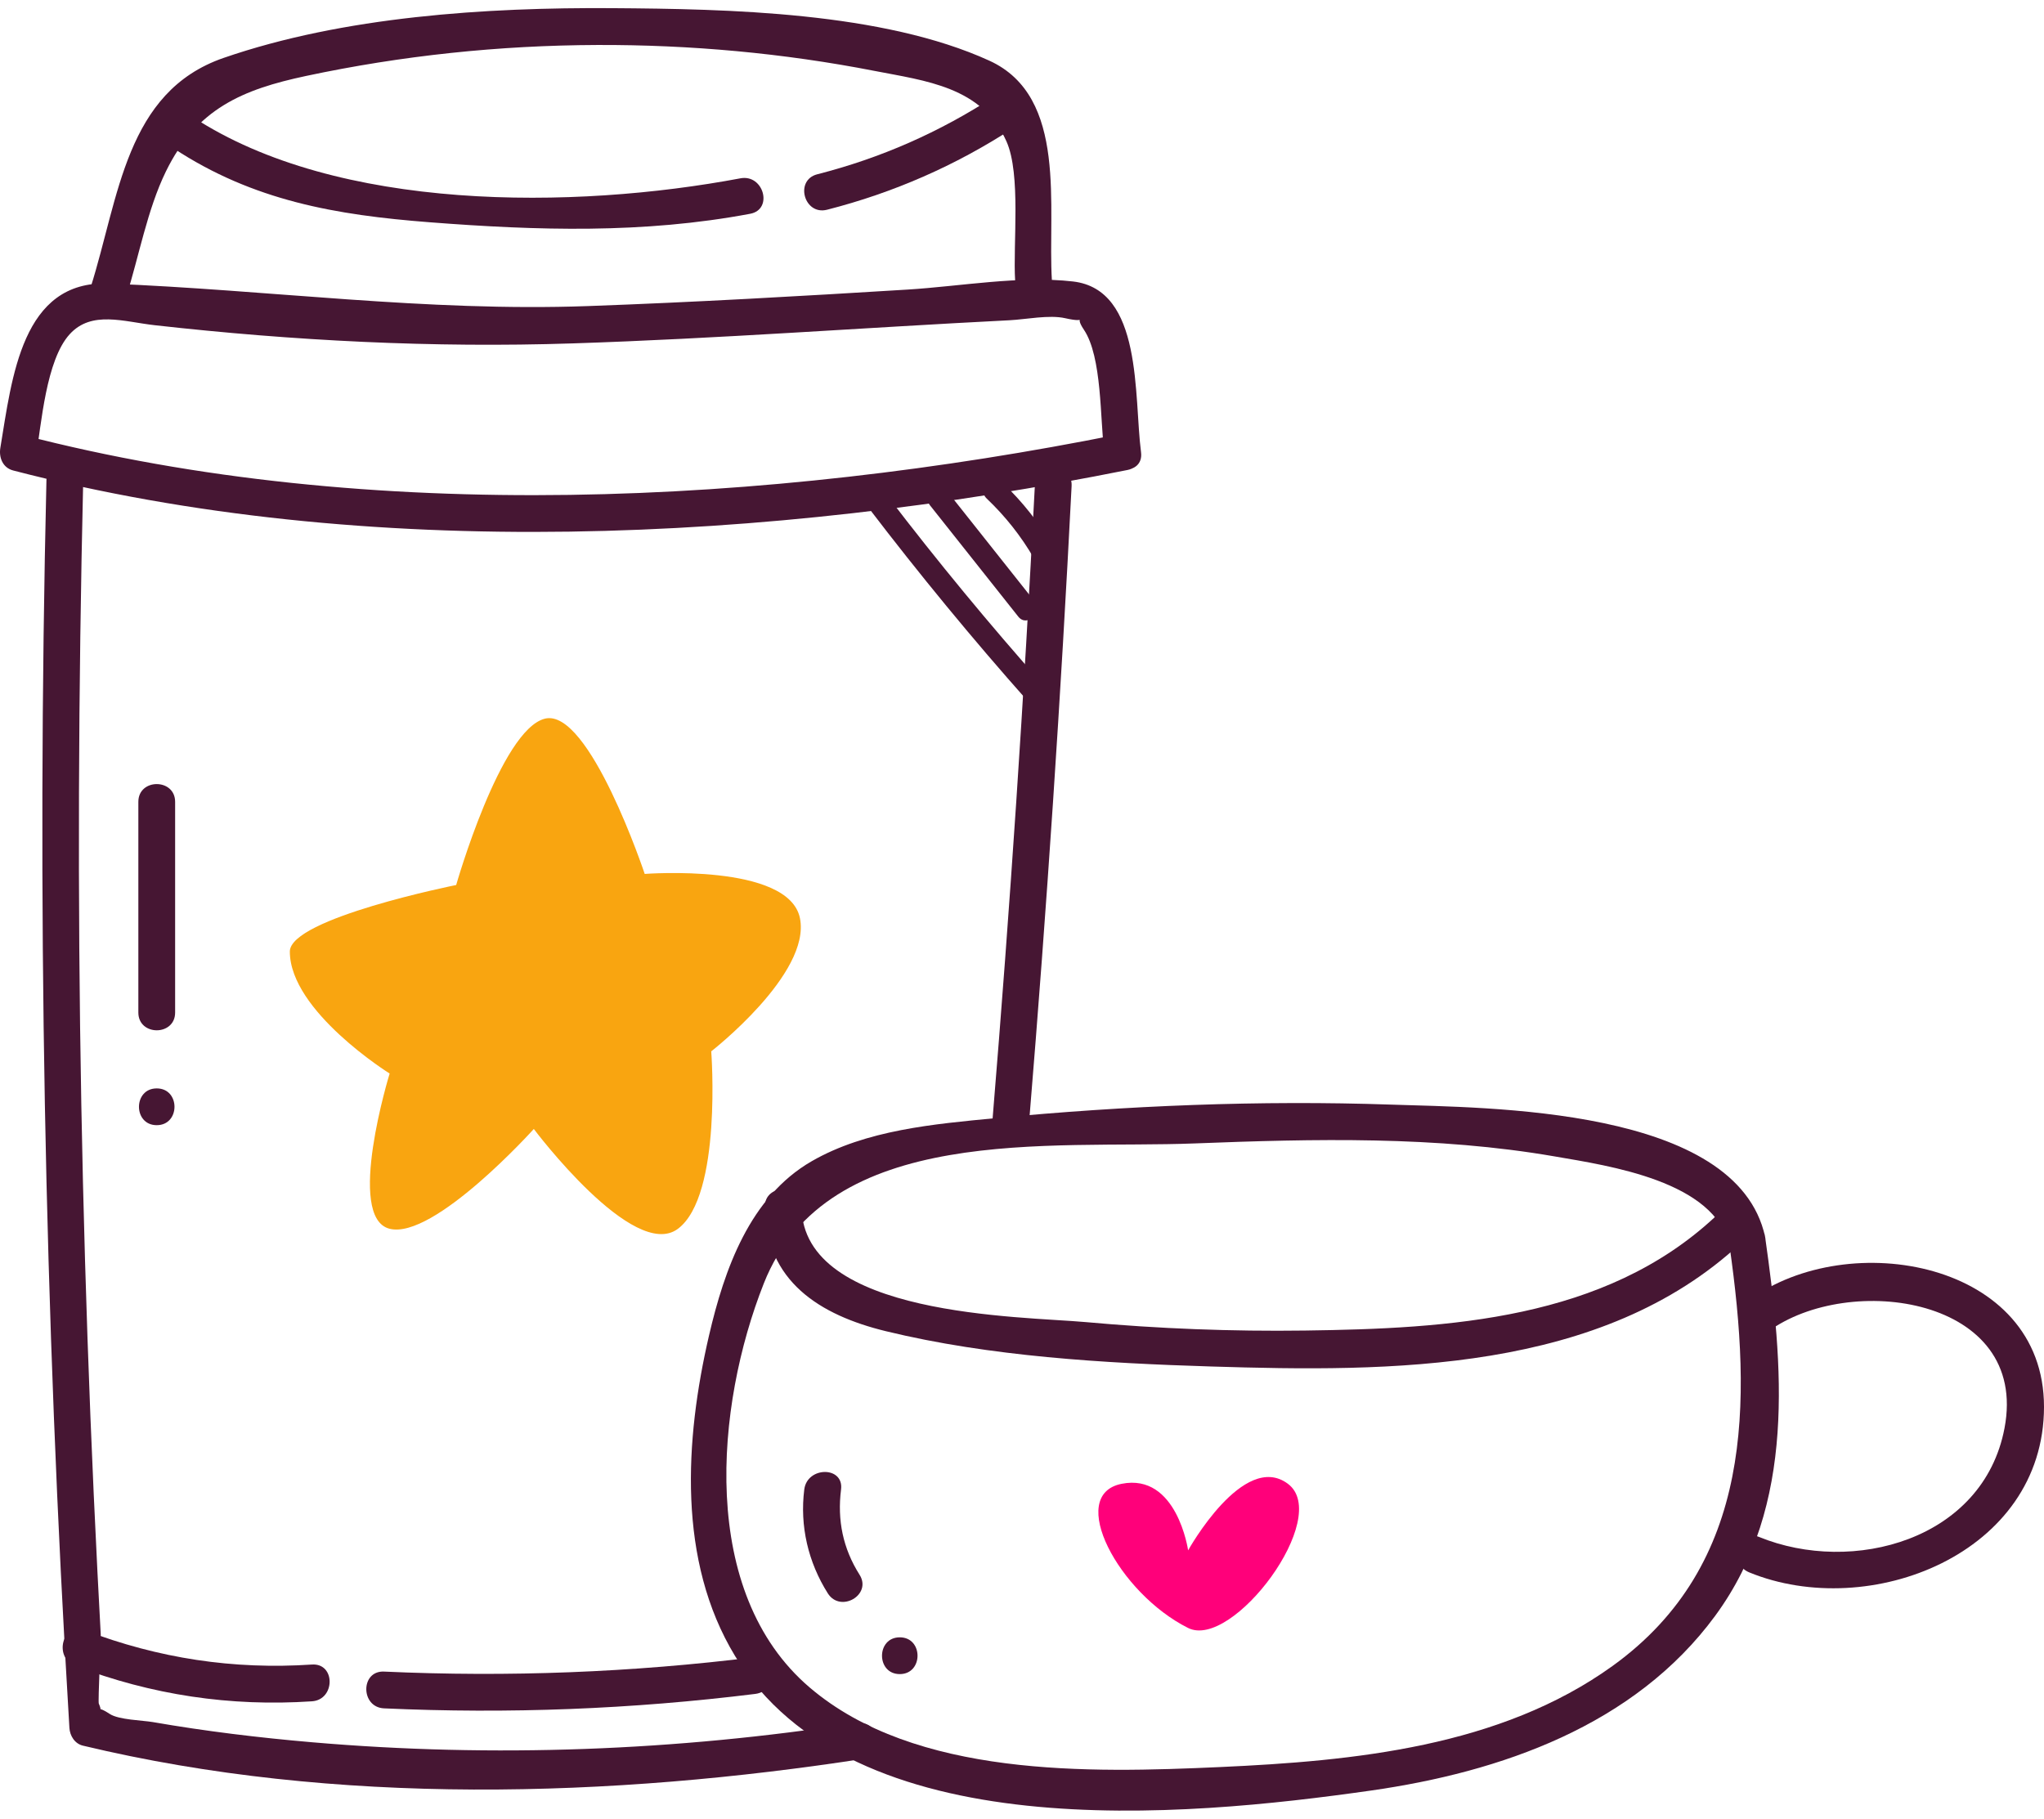<svg width="118" height="105" viewBox="0 0 118 105" fill="none" xmlns="http://www.w3.org/2000/svg">
<path d="M99.852 71.968C101.126 80.97 101.243 90.316 93.087 96.188C86.599 100.858 78.157 101.673 70.412 102.022C62.906 102.361 52.837 102.628 46.74 97.425C40.321 91.945 41.298 81.171 44.094 74.1C47.77 64.806 60.688 66.338 68.958 66.016C75.871 65.747 82.912 65.582 89.759 66.767C92.881 67.308 99.027 68.182 99.852 71.968C100.143 73.302 102.19 72.737 101.899 71.403C100.262 63.891 85.859 63.966 80.316 63.775C72.738 63.514 65.006 63.832 57.457 64.557C53.932 64.895 49.989 65.237 46.856 67.045C43.285 69.106 41.819 73.283 40.932 77.103C39.534 83.126 39.1 90.114 42.431 95.603C49.199 106.758 68.35 104.914 79.133 103.379C86.637 102.31 94.357 99.629 99.015 93.292C103.722 86.888 102.95 78.829 101.899 71.403C101.709 70.056 99.663 70.629 99.852 71.968Z" fill="#461633"/>
<path d="M44.151 69.692C44.203 73.964 47.31 75.924 51.148 76.858C57.165 78.322 63.749 78.703 69.908 78.894C80.269 79.216 92.438 79.271 100.506 71.763C101.508 70.83 100.004 69.331 99.005 70.262C92.623 76.201 83.624 76.707 75.342 76.819C71.114 76.876 66.887 76.713 62.675 76.331C58.942 75.993 46.35 76.023 46.274 69.692C46.258 68.327 44.135 68.323 44.151 69.692Z" fill="#461633"/>
<path d="M102.07 76.879C106.747 73.436 117.162 74.885 115.72 82.457C114.49 88.918 106.941 90.944 101.546 88.734C100.283 88.216 99.733 90.269 100.982 90.781C107.918 93.622 117.996 89.72 118 81.225C118.004 72.808 106.699 70.849 100.998 75.045C99.909 75.847 100.967 77.69 102.07 76.879Z" fill="#461633"/>
<path d="M2.681 27.723C2.118 51.747 2.56 75.775 4.007 99.762C4.035 100.218 4.316 100.673 4.787 100.785C19.379 104.282 35.288 103.8 49.984 101.525C51.33 101.316 50.758 99.27 49.419 99.478C39.033 101.086 28.497 101.492 18.022 100.59C14.941 100.325 11.868 99.953 8.821 99.424C8.231 99.322 6.862 99.297 6.338 98.956C5.328 98.298 6.041 99.135 5.703 98.355C5.653 98.239 5.828 94.585 5.816 94.366C5.751 93.166 5.687 91.967 5.626 90.767C5.475 87.768 5.339 84.768 5.219 81.767C4.98 75.766 4.805 69.762 4.694 63.757C4.472 51.746 4.522 39.733 4.804 27.723C4.836 26.357 2.713 26.357 2.681 27.723Z" fill="#461633"/>
<path d="M59.741 28.059C59.121 40.233 58.309 52.394 57.306 64.543C57.194 65.904 59.318 65.897 59.429 64.543C60.432 52.394 61.244 40.233 61.864 28.059C61.934 26.693 59.811 26.697 59.741 28.059Z" fill="#461633"/>
<path d="M64.529 25.087C44.365 29.124 21.404 30.335 1.325 25.116C1.573 25.551 1.82 25.986 2.067 26.422C2.392 24.46 2.658 20.794 4.023 19.296C5.288 17.909 7.139 18.575 8.94 18.777C16.972 19.677 24.972 20.09 33.057 19.826C41.474 19.552 49.867 18.915 58.275 18.49C59.218 18.443 60.57 18.162 61.494 18.372C62.95 18.703 61.923 18.07 62.575 19.039C63.63 20.609 63.504 24.222 63.749 26.111C63.923 27.447 66.048 27.464 65.872 26.111C65.449 22.848 65.987 16.716 61.942 16.251C58.878 15.899 55.452 16.53 52.39 16.719C46.244 17.098 40.096 17.449 33.943 17.671C24.574 18.008 15.55 16.737 6.26 16.372C1.262 16.175 0.693 21.794 0.02 25.857C-0.073 26.417 0.159 27.007 0.761 27.163C21.267 32.494 44.495 31.258 65.093 27.134C66.432 26.866 65.865 24.819 64.529 25.087Z" fill="#461633"/>
<path d="M7.28 17.154C8.024 14.805 8.498 12.114 9.574 9.906C11.35 6.26 14.027 5.162 17.66 4.387C23.19 3.208 28.833 2.617 34.487 2.597C39.852 2.579 45.217 3.066 50.483 4.093C53.43 4.668 56.688 5.004 58.101 8.158C58.954 10.063 58.472 14.098 58.604 16.202C58.689 17.559 60.812 17.569 60.727 16.202C60.464 12 61.681 5.589 57.119 3.505C50.955 0.69 42.012 0.516 35.349 0.471C28.084 0.422 19.828 0.951 12.905 3.345C7.246 5.303 6.877 11.393 5.233 16.589C4.82 17.895 6.869 18.453 7.28 17.154Z" fill="#461633"/>
<path d="M10.033 8.572C14.63 11.595 19.397 12.414 24.796 12.832C31.02 13.313 37.152 13.501 43.31 12.342C44.651 12.089 44.084 10.043 42.746 10.295C33.154 12.1 19.486 12.251 11.104 6.739C9.959 5.986 8.895 7.824 10.033 8.572Z" fill="#461633"/>
<path d="M47.746 12.109C51.577 11.131 55.17 9.558 58.483 7.399C59.624 6.656 58.561 4.818 57.412 5.566C54.238 7.634 50.853 9.125 47.181 10.062C45.858 10.399 46.419 12.447 47.746 12.109Z" fill="#461633"/>
<path d="M16.732 54.937C16.732 58.385 22.494 61.98 22.494 61.98C22.494 61.98 19.933 70.303 22.494 70.943C25.054 71.583 30.817 65.181 30.817 65.181C30.817 65.181 36.578 72.864 39.139 70.943C41.7 69.022 41.06 60.699 41.06 60.699C41.06 60.699 46.822 56.218 46.182 53.017C45.542 49.816 37.219 50.456 37.219 50.456C37.219 50.456 34.018 40.852 31.457 41.492C28.896 42.133 26.335 51.096 26.335 51.096C26.335 51.096 16.732 53.017 16.732 54.937Z" fill="#F9A510"/>
<path d="M4.334 96.172C8.746 97.86 13.296 98.54 18.009 98.225C19.365 98.134 19.375 96.011 18.009 96.102C13.481 96.405 9.136 95.746 4.899 94.125C3.621 93.636 3.069 95.688 4.334 96.172Z" fill="#461633"/>
<path d="M22.17 98.632C29.346 98.959 36.474 98.682 43.603 97.798C44.941 97.632 44.958 95.507 43.603 95.675C36.474 96.559 29.346 96.836 22.17 96.509C20.804 96.447 20.807 98.57 22.17 98.632Z" fill="#461633"/>
<path d="M7.987 46.295C7.987 50.349 7.987 54.404 7.987 58.459C7.987 59.825 10.11 59.827 10.11 58.459C10.11 54.404 10.11 50.349 10.11 46.295C10.11 44.929 7.987 44.926 7.987 46.295Z" fill="#461633"/>
<path d="M9.048 64.962C10.414 64.962 10.417 62.839 9.048 62.839C7.682 62.839 7.68 64.962 9.048 64.962Z" fill="#461633"/>
<path d="M56.965 28.786C58.038 29.806 58.943 30.948 59.686 32.228C60.103 32.947 61.22 32.297 60.802 31.576C60.007 30.206 59.027 28.963 57.879 27.873C57.276 27.3 56.36 28.212 56.965 28.786Z" fill="#461633"/>
<path d="M53.689 29.176C55.388 31.317 57.086 33.458 58.784 35.599C59.301 36.251 60.21 35.331 59.698 34.685C58 32.544 56.301 30.403 54.603 28.262C54.087 27.611 53.178 28.53 53.689 29.176Z" fill="#461633"/>
<path d="M50.136 29.311C53.067 33.149 56.131 36.875 59.338 40.485C59.891 41.108 60.802 40.191 60.251 39.571C57.118 36.043 54.116 32.409 51.252 28.659C50.753 28.007 49.63 28.65 50.136 29.311Z" fill="#461633"/>
<path d="M68.59 93.991C64.581 91.987 61.547 86.309 64.749 85.668C67.95 85.028 68.59 89.51 68.59 89.51C68.59 89.51 71.791 83.748 74.352 85.668C76.913 87.589 71.151 95.272 68.59 93.991Z" fill="#FF007A"/>
<path d="M46.431 85.993C46.164 88.102 46.656 90.197 47.789 91.991C48.517 93.143 50.355 92.079 49.623 90.919C48.664 89.402 48.329 87.771 48.554 85.993C48.725 84.642 46.6 84.654 46.431 85.993Z" fill="#461633"/>
<path d="M51.944 96.654C53.31 96.654 53.312 94.531 51.944 94.531C50.578 94.531 50.576 96.654 51.944 96.654Z" fill="#461633"/>
</svg>
